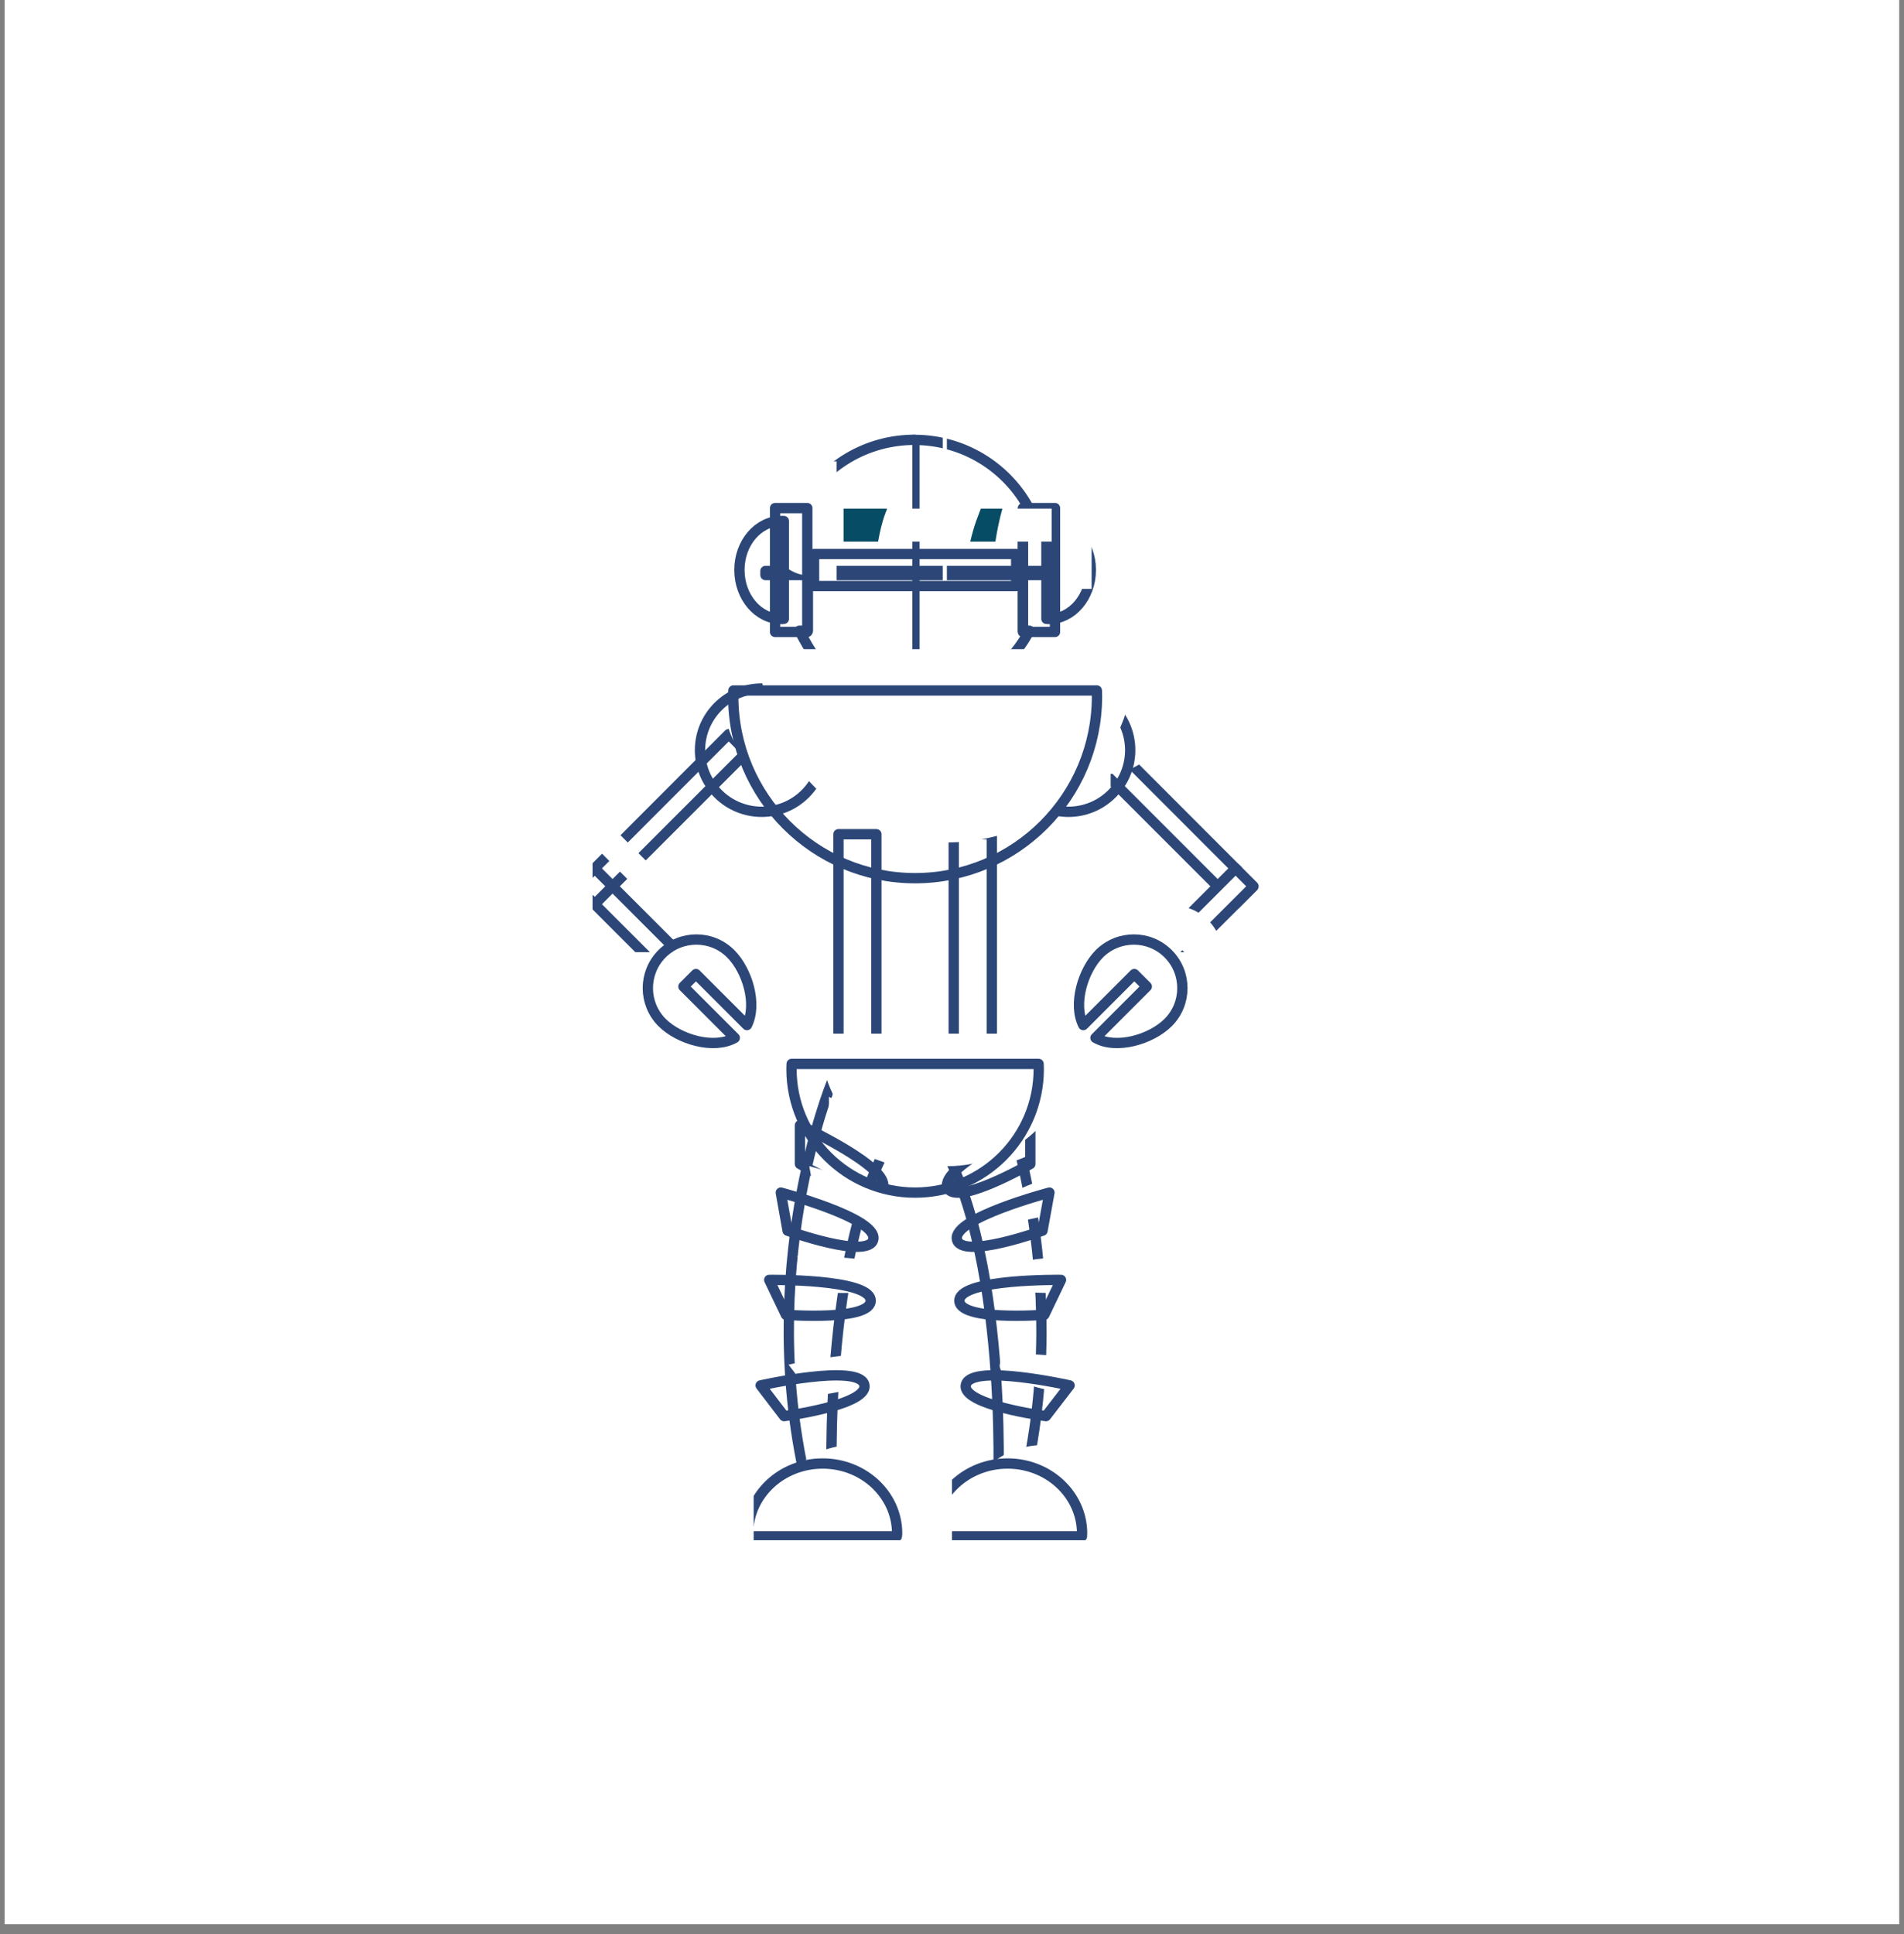 <svg xmlns="http://www.w3.org/2000/svg" xmlns:xlink="http://www.w3.org/1999/xlink" width="64" zoomAndPan="magnify" viewBox="0 0 48 48.75" height="65" preserveAspectRatio="xMidYMid meet" version="1.2"><rect x="0" y="0" width="48" height="48.75" fill="#808080" stroke="none"/><defs><clipPath id="e98df2d620"><path d="M 0.121 0 L 47.875 0 L 47.875 48.5 L 0.121 48.5 Z M 0.121 0 "/></clipPath><clipPath id="b5f16128ae"><path d="M 19 36 L 24 36 L 24 38.824 L 19 38.824 Z M 19 36 "/></clipPath><clipPath id="f5416da0d0"><path d="M 24 36 L 29 36 L 29 38.824 L 24 38.824 Z M 24 36 "/></clipPath><clipPath id="054df61b15"><path d="M 14.941 17 L 20 17 L 20 23 L 14.941 23 Z M 14.941 17 "/></clipPath><clipPath id="4845196de3"><path d="M 14.941 20 L 19 20 L 19 24 L 14.941 24 Z M 14.941 20 "/></clipPath><clipPath id="ce61cfab2e"><path d="M 28 17 L 32.848 17 L 32.848 22 L 28 22 Z M 28 17 "/></clipPath><clipPath id="656605c9af"><path d="M 28 17 L 32.848 17 L 32.848 23 L 28 23 Z M 28 17 "/></clipPath><clipPath id="3dfe782a24"><path d="M 29 20 L 32.848 20 L 32.848 24 L 29 24 Z M 29 20 "/></clipPath><clipPath id="c81121239f"><path d="M 20 9.723 L 27 9.723 L 27 17 L 20 17 Z M 20 9.723 "/></clipPath><clipPath id="50a75e4931"><path d="M 23 9.723 L 24 9.723 L 24 17 L 23 17 Z M 23 9.723 "/></clipPath><clipPath id="d7171db15a"><path d="M 23 9.723 L 25 9.723 L 25 17 L 23 17 Z M 23 9.723 "/></clipPath></defs><g id="c9b8bf6235"><g clip-rule="nonzero" clip-path="url(#e98df2d620)"><path style=" stroke:none;fill-rule:nonzero;fill:#ffffff;fill-opacity:1;" d="M 0.121 0 L 47.879 0 L 47.879 48.5 L 0.121 48.5 Z M 0.121 0 "/><path style=" stroke:none;fill-rule:nonzero;fill:#ffffff;fill-opacity:1;" d="M 0.121 0 L 47.879 0 L 47.879 48.5 L 0.121 48.5 Z M 0.121 0 "/></g><path style=" stroke:none;fill-rule:nonzero;fill:#ffffff;fill-opacity:1;" d="M 22.883 26.547 L 21.898 26.547 L 21.898 20.094 L 22.883 20.094 L 22.883 26.547 "/><path style="fill:none;stroke-width:20;stroke-linecap:round;stroke-linejoin:round;stroke:#2c4777;stroke-opacity:1;stroke-miterlimit:10;" d="M 2050.872 1942.213 L 1977.33 1942.213 L 1977.33 2424.323 L 2050.872 2424.323 Z M 2050.872 1942.213 " transform="matrix(0.013,0,0,-0.013,-4.568,52.544)"/><path style=" stroke:none;fill-rule:nonzero;fill:#ffffff;fill-opacity:1;" d="M 25.879 26.547 L 24.891 26.547 L 24.891 20.094 L 25.879 20.094 L 25.879 26.547 "/><path style="fill:none;stroke-width:20;stroke-linecap:round;stroke-linejoin:round;stroke:#2c4777;stroke-opacity:1;stroke-miterlimit:10;" d="M 2274.709 1942.213 L 2200.875 1942.213 L 2200.875 2424.323 L 2274.709 2424.323 Z M 2274.709 1942.213 " transform="matrix(0.013,0,0,-0.013,-4.568,52.544)"/><path style=" stroke:none;fill-rule:nonzero;fill:#ffffff;fill-opacity:1;" d="M 21.73 37.125 C 21.73 37.125 21.426 30.164 23.656 27.449 L 21.719 26.547 C 21.719 26.547 19.703 31.453 21.105 37.125 L 21.73 37.125 "/><path style="fill:none;stroke-width:20;stroke-linecap:round;stroke-linejoin:round;stroke:#2c4777;stroke-opacity:1;stroke-miterlimit:10;" d="M 1964.781 1151.925 C 1964.781 1151.925 1942.018 1671.974 2108.656 1874.799 L 1963.906 1942.213 C 1963.906 1942.213 1813.319 1575.669 1918.088 1151.925 Z M 1964.781 1151.925 " transform="matrix(0.013,0,0,-0.013,-4.568,52.544)"/><g clip-rule="nonzero" clip-path="url(#b5f16128ae)"><path style=" stroke:none;fill-rule:nonzero;fill:#ffffff;fill-opacity:1;" d="M 23.414 38.316 C 23.418 38.289 23.422 38.266 23.422 38.242 C 23.422 37.238 22.555 36.426 21.488 36.426 C 20.422 36.426 19.555 37.238 19.555 38.242 C 19.555 38.266 19.559 38.289 19.559 38.316 L 23.414 38.316 "/><path style="fill:none;stroke-width:20;stroke-linecap:round;stroke-linejoin:round;stroke:#2c4777;stroke-opacity:1;stroke-miterlimit:10;" d="M 2090.562 1062.916 C 2090.854 1064.958 2091.146 1066.709 2091.146 1068.461 C 2091.146 1143.462 2026.358 1204.163 1946.688 1204.163 C 1867.017 1204.163 1802.23 1143.462 1802.23 1068.461 C 1802.23 1066.709 1802.521 1064.958 1802.521 1062.916 Z M 2090.562 1062.916 " transform="matrix(0.013,0,0,-0.013,-4.568,52.544)"/></g><path style=" stroke:none;fill-rule:nonzero;fill:#ffffff;fill-opacity:1;" d="M 20.898 27.648 C 20.898 27.648 23.242 28.73 23.051 29.258 C 22.859 29.781 20.898 28.652 20.898 28.652 L 20.898 27.648 "/><path style="fill:none;stroke-width:20;stroke-linecap:round;stroke-linejoin:round;stroke:#2c4777;stroke-opacity:1;stroke-miterlimit:10;" d="M 1902.621 1859.915 C 1902.621 1859.915 2077.721 1779.077 2063.421 1739.68 C 2049.121 1700.574 1902.621 1784.914 1902.621 1784.914 Z M 1902.621 1859.915 " transform="matrix(0.013,0,0,-0.013,-4.568,52.544)"/><path style=" stroke:none;fill-rule:nonzero;fill:#ffffff;fill-opacity:1;" d="M 20.402 29.395 C 20.402 29.395 22.898 30.051 22.805 30.602 C 22.707 31.152 20.578 30.383 20.578 30.383 L 20.402 29.395 "/><path style="fill:none;stroke-width:20;stroke-linecap:round;stroke-linejoin:round;stroke:#2c4777;stroke-opacity:1;stroke-miterlimit:10;" d="M 1865.558 1729.465 C 1865.558 1729.465 2052.04 1680.437 2045.036 1639.289 C 2037.74 1598.14 1878.69 1655.631 1878.69 1655.631 Z M 1865.558 1729.465 " transform="matrix(0.013,0,0,-0.013,-4.568,52.544)"/><path style=" stroke:none;fill-rule:nonzero;fill:#ffffff;fill-opacity:1;" d="M 20.102 31.66 C 20.102 31.66 22.68 31.625 22.734 32.18 C 22.793 32.738 20.535 32.566 20.535 32.566 L 20.102 31.66 "/><path style="fill:none;stroke-width:20;stroke-linecap:round;stroke-linejoin:round;stroke:#2c4777;stroke-opacity:1;stroke-miterlimit:10;" d="M 1843.086 1560.201 C 1843.086 1560.201 2035.697 1562.828 2039.783 1521.387 C 2044.16 1479.655 1875.48 1492.496 1875.48 1492.496 Z M 1843.086 1560.201 " transform="matrix(0.013,0,0,-0.013,-4.568,52.544)"/><path style=" stroke:none;fill-rule:nonzero;fill:#ffffff;fill-opacity:1;" d="M 19.879 34.398 C 19.879 34.398 22.398 33.832 22.566 34.367 C 22.734 34.902 20.488 35.195 20.488 35.195 L 19.879 34.398 "/><path style="fill:none;stroke-width:20;stroke-linecap:round;stroke-linejoin:round;stroke:#2c4777;stroke-opacity:1;stroke-miterlimit:10;" d="M 1826.452 1355.626 C 1826.452 1355.626 2014.685 1397.942 2027.234 1357.96 C 2039.783 1317.979 1871.978 1296.091 1871.978 1296.091 Z M 1826.452 1355.626 " transform="matrix(0.013,0,0,-0.013,-4.568,52.544)"/><path style=" stroke:none;fill-rule:nonzero;fill:#ffffff;fill-opacity:1;" d="M 26.043 37.125 C 26.043 37.125 26.352 30.164 24.121 27.449 L 26.059 26.547 C 26.059 26.547 28.074 31.453 26.672 37.125 L 26.043 37.125 "/><path style="fill:none;stroke-width:20;stroke-linecap:round;stroke-linejoin:round;stroke:#2c4777;stroke-opacity:1;stroke-miterlimit:10;" d="M 2286.966 1151.925 C 2286.966 1151.925 2310.021 1671.974 2143.384 1874.799 L 2288.134 1942.213 C 2288.134 1942.213 2438.72 1575.669 2333.952 1151.925 Z M 2286.966 1151.925 " transform="matrix(0.013,0,0,-0.013,-4.568,52.544)"/><g clip-rule="nonzero" clip-path="url(#f5416da0d0)"><path style=" stroke:none;fill-rule:nonzero;fill:#ffffff;fill-opacity:1;" d="M 24.359 38.316 C 24.359 38.289 24.355 38.266 24.355 38.242 C 24.355 37.238 25.223 36.426 26.289 36.426 C 27.355 36.426 28.223 37.238 28.223 38.242 C 28.223 38.266 28.219 38.289 28.219 38.316 L 24.359 38.316 "/><path style="fill:none;stroke-width:20;stroke-linecap:round;stroke-linejoin:round;stroke:#2c4777;stroke-opacity:1;stroke-miterlimit:10;" d="M 2161.186 1062.916 C 2161.186 1064.958 2160.894 1066.709 2160.894 1068.461 C 2160.894 1143.462 2225.681 1204.163 2305.352 1204.163 C 2385.023 1204.163 2449.81 1143.462 2449.81 1068.461 C 2449.81 1066.709 2449.518 1064.958 2449.518 1062.916 Z M 2161.186 1062.916 " transform="matrix(0.013,0,0,-0.013,-4.568,52.544)"/></g><path style=" stroke:none;fill-rule:nonzero;fill:#ffffff;fill-opacity:1;" d="M 26.879 27.648 C 26.879 27.648 24.539 28.73 24.727 29.258 C 24.918 29.781 26.879 28.652 26.879 28.652 L 26.879 27.648 "/><path style="fill:none;stroke-width:20;stroke-linecap:round;stroke-linejoin:round;stroke:#2c4777;stroke-opacity:1;stroke-miterlimit:10;" d="M 2349.419 1859.915 C 2349.419 1859.915 2174.61 1779.077 2188.618 1739.68 C 2202.918 1700.574 2349.419 1784.914 2349.419 1784.914 Z M 2349.419 1859.915 " transform="matrix(0.013,0,0,-0.013,-4.568,52.544)"/><path style=" stroke:none;fill-rule:nonzero;fill:#ffffff;fill-opacity:1;" d="M 27.375 29.395 C 27.375 29.395 24.879 30.051 24.973 30.602 C 25.07 31.152 27.195 30.383 27.195 30.383 L 27.375 29.395 "/><path style="fill:none;stroke-width:20;stroke-linecap:round;stroke-linejoin:round;stroke:#2c4777;stroke-opacity:1;stroke-miterlimit:10;" d="M 2386.482 1729.465 C 2386.482 1729.465 2200 1680.437 2207.004 1639.289 C 2214.3 1598.14 2373.058 1655.631 2373.058 1655.631 Z M 2386.482 1729.465 " transform="matrix(0.013,0,0,-0.013,-4.568,52.544)"/><path style=" stroke:none;fill-rule:nonzero;fill:#ffffff;fill-opacity:1;" d="M 27.676 31.66 C 27.676 31.66 25.098 31.625 25.039 32.18 C 24.984 32.738 27.242 32.566 27.242 32.566 L 27.676 31.66 "/><path style="fill:none;stroke-width:20;stroke-linecap:round;stroke-linejoin:round;stroke:#2c4777;stroke-opacity:1;stroke-miterlimit:10;" d="M 2408.953 1560.201 C 2408.953 1560.201 2216.343 1562.828 2211.965 1521.387 C 2207.879 1479.655 2376.56 1492.496 2376.56 1492.496 Z M 2408.953 1560.201 " transform="matrix(0.013,0,0,-0.013,-4.568,52.544)"/><path style=" stroke:none;fill-rule:nonzero;fill:#ffffff;fill-opacity:1;" d="M 27.898 34.398 C 27.898 34.398 25.379 33.832 25.211 34.367 C 25.043 34.902 27.285 35.195 27.285 35.195 L 27.898 34.398 "/><path style="fill:none;stroke-width:20;stroke-linecap:round;stroke-linejoin:round;stroke:#2c4777;stroke-opacity:1;stroke-miterlimit:10;" d="M 2425.588 1355.626 C 2425.588 1355.626 2237.355 1397.942 2224.806 1357.96 C 2212.257 1317.979 2379.77 1296.091 2379.77 1296.091 Z M 2425.588 1355.626 " transform="matrix(0.013,0,0,-0.013,-4.568,52.544)"/><path style=" stroke:none;fill-rule:nonzero;fill:#ffffff;fill-opacity:1;" d="M 20.684 26.055 C 20.684 26.098 20.68 26.145 20.68 26.188 C 20.68 27.961 22.117 29.395 23.887 29.395 C 25.66 29.395 27.098 27.961 27.098 26.188 C 27.098 26.145 27.094 26.098 27.094 26.055 L 20.684 26.055 "/><path style="fill:none;stroke-width:20;stroke-linecap:round;stroke-linejoin:round;stroke:#2c4777;stroke-opacity:1;stroke-miterlimit:10;" d="M 1886.57 1978.984 C 1886.57 1975.774 1886.278 1972.272 1886.278 1969.061 C 1886.278 1836.569 1993.673 1729.465 2125.874 1729.465 C 2258.367 1729.465 2365.762 1836.569 2365.762 1969.061 C 2365.762 1972.272 2365.47 1975.774 2365.47 1978.984 Z M 1886.57 1978.984 " transform="matrix(0.013,0,0,-0.013,-4.568,52.544)"/><path style=" stroke:none;fill-rule:nonzero;fill:#ffffff;fill-opacity:1;" d="M 15.57 21.91 L 15.105 21.445 L 19.051 17.496 L 19.516 17.965 L 15.57 21.91 "/><g clip-rule="nonzero" clip-path="url(#054df61b15)"><path style="fill:none;stroke-width:20;stroke-linecap:round;stroke-linejoin:round;stroke:#2c4777;stroke-opacity:1;stroke-miterlimit:10;" d="M 1504.558 2288.62 L 1469.83 2323.348 L 1764.583 2618.393 L 1799.311 2583.373 Z M 1504.558 2288.62 " transform="matrix(0.013,0,0,-0.013,-4.568,52.544)"/></g><path style=" stroke:none;fill-rule:nonzero;fill:#ffffff;fill-opacity:1;" d="M 15.105 21.445 L 15.57 20.98 L 17.918 23.328 L 17.453 23.793 L 15.105 21.445 "/><g clip-rule="nonzero" clip-path="url(#4845196de3)"><path style="fill:none;stroke-width:20;stroke-linecap:round;stroke-linejoin:round;stroke:#2c4777;stroke-opacity:1;stroke-miterlimit:10;" d="M 1469.83 2323.348 L 1504.558 2358.077 L 1679.951 2182.684 L 1645.223 2147.956 Z M 1469.83 2323.348 " transform="matrix(0.013,0,0,-0.013,-4.568,52.544)"/></g><path style=" stroke:none;fill-rule:nonzero;fill:#ffffff;fill-opacity:1;" d="M 17.875 24.047 L 18.199 23.723 L 19.523 25.047 C 19.797 24.504 19.535 23.629 19.102 23.195 C 18.609 22.703 17.812 22.703 17.32 23.195 C 16.828 23.688 16.828 24.488 17.32 24.98 C 17.762 25.422 18.668 25.688 19.207 25.379 L 17.875 24.047 "/><path style="fill:none;stroke-width:20;stroke-linecap:round;stroke-linejoin:round;stroke:#2c4777;stroke-opacity:1;stroke-miterlimit:10;" d="M 1676.741 2128.987 L 1700.963 2153.209 L 1799.895 2054.277 C 1820.323 2094.842 1800.77 2160.213 1768.377 2192.607 C 1731.606 2229.378 1672.071 2229.378 1635.3 2192.607 C 1598.529 2155.835 1598.529 2096.009 1635.3 2059.238 C 1668.278 2026.261 1735.983 2006.416 1776.256 2029.471 Z M 1676.741 2128.987 " transform="matrix(0.013,0,0,-0.013,-4.568,52.544)"/><path style=" stroke:none;fill-rule:nonzero;fill:#ffffff;fill-opacity:1;" d="M 21.039 19.043 C 20.414 19.668 19.398 19.668 18.773 19.043 C 18.148 18.418 18.148 17.406 18.773 16.781 C 19.398 16.156 20.414 16.156 21.039 16.781 C 21.664 17.406 21.664 18.418 21.039 19.043 "/><path style="fill:none;stroke-width:20;stroke-linecap:round;stroke-linejoin:round;stroke:#2c4777;stroke-opacity:1;stroke-miterlimit:10;" d="M 1913.127 2502.827 C 1866.433 2456.133 1790.556 2456.133 1743.863 2502.827 C 1697.169 2549.52 1697.169 2625.105 1743.863 2671.799 C 1790.556 2718.492 1866.433 2718.492 1913.127 2671.799 C 1959.82 2625.105 1959.82 2549.52 1913.127 2502.827 Z M 1913.127 2502.827 " transform="matrix(0.013,0,0,-0.013,-4.568,52.544)"/><g clip-rule="nonzero" clip-path="url(#ce61cfab2e)"><path style=" stroke:none;fill-rule:nonzero;fill:#ffffff;fill-opacity:1;" d="M 32.207 21.91 L 32.672 21.445 L 28.727 17.496 L 28.262 17.965 L 32.207 21.91 "/></g><g clip-rule="nonzero" clip-path="url(#656605c9af)"><path style="fill:none;stroke-width:20;stroke-linecap:round;stroke-linejoin:round;stroke:#2c4777;stroke-opacity:1;stroke-miterlimit:10;" d="M 2747.481 2288.62 L 2782.209 2323.348 L 2487.457 2618.393 L 2452.728 2583.373 Z M 2747.481 2288.62 " transform="matrix(0.013,0,0,-0.013,-4.568,52.544)"/></g><g clip-rule="nonzero" clip-path="url(#3dfe782a24)"><path style=" stroke:none;fill-rule:nonzero;fill:#ffffff;fill-opacity:1;" d="M 32.672 21.445 L 32.207 20.98 L 29.859 23.328 L 30.324 23.793 L 32.672 21.445 "/><path style="fill:none;stroke-width:20;stroke-linecap:round;stroke-linejoin:round;stroke:#2c4777;stroke-opacity:1;stroke-miterlimit:10;" d="M 2782.209 2323.348 L 2747.481 2358.077 L 2572.089 2182.684 L 2606.817 2147.956 Z M 2782.209 2323.348 " transform="matrix(0.013,0,0,-0.013,-4.568,52.544)"/></g><path style=" stroke:none;fill-rule:nonzero;fill:#ffffff;fill-opacity:1;" d="M 29.902 24.047 L 29.578 23.723 L 28.254 25.047 C 27.98 24.504 28.242 23.629 28.672 23.195 C 29.168 22.703 29.965 22.703 30.457 23.195 C 30.949 23.688 30.949 24.488 30.457 24.98 C 30.016 25.422 29.105 25.688 28.57 25.379 L 29.902 24.047 "/><path style="fill:none;stroke-width:20;stroke-linecap:round;stroke-linejoin:round;stroke:#2c4777;stroke-opacity:1;stroke-miterlimit:10;" d="M 2575.299 2128.987 L 2551.077 2153.209 L 2452.145 2054.277 C 2431.716 2094.842 2451.269 2160.213 2483.371 2192.607 C 2520.434 2229.378 2579.968 2229.378 2616.739 2192.607 C 2653.51 2155.835 2653.51 2096.009 2616.739 2059.238 C 2583.762 2026.261 2515.765 2006.416 2475.783 2029.471 Z M 2575.299 2128.987 " transform="matrix(0.013,0,0,-0.013,-4.568,52.544)"/><path style=" stroke:none;fill-rule:nonzero;fill:#ffffff;fill-opacity:1;" d="M 26.738 19.043 C 27.363 19.668 28.375 19.668 29 19.043 C 29.629 18.418 29.629 17.406 29 16.781 C 28.375 16.156 27.363 16.156 26.738 16.781 C 26.113 17.406 26.113 18.418 26.738 19.043 "/><path style="fill:none;stroke-width:20;stroke-linecap:round;stroke-linejoin:round;stroke:#2c4777;stroke-opacity:1;stroke-miterlimit:10;" d="M 2338.913 2502.827 C 2385.606 2456.133 2461.192 2456.133 2507.885 2502.827 C 2554.87 2549.52 2554.87 2625.105 2507.885 2671.799 C 2461.192 2718.492 2385.606 2718.492 2338.913 2671.799 C 2292.219 2625.105 2292.219 2549.52 2338.913 2502.827 Z M 2338.913 2502.827 " transform="matrix(0.013,0,0,-0.013,-4.568,52.544)"/><g clip-rule="nonzero" clip-path="url(#c81121239f)"><path style=" stroke:none;fill-rule:nonzero;fill:#ffffff;fill-opacity:1;" d="M 26.688 14.812 L 26.855 14.812 C 26.293 15.883 25.164 16.613 23.871 16.613 C 23.832 16.613 23.801 16.613 23.766 16.609 C 21.941 16.555 21.441 15.871 20.883 14.812 L 21.105 14.812 L 21.105 11.66 L 20.883 11.66 C 21.434 10.617 22.512 9.898 23.766 9.859 C 23.801 9.859 23.832 9.859 23.871 9.859 C 25.164 9.859 26.293 10.59 26.855 11.66 L 26.688 11.66 L 26.688 14.812 "/><path style="fill:none;stroke-width:20;stroke-linecap:round;stroke-linejoin:round;stroke:#2c4777;stroke-opacity:1;stroke-miterlimit:10;" d="M 2335.119 2818.883 L 2347.668 2818.883 C 2305.644 2738.921 2221.304 2684.348 2124.707 2684.348 C 2121.788 2684.348 2119.454 2684.348 2116.827 2684.639 C 1980.54 2688.725 1943.186 2739.796 1901.453 2818.883 L 1918.088 2818.883 L 1918.088 3054.394 L 1901.453 3054.394 C 1942.602 3132.313 2023.148 3186.011 2116.827 3188.929 C 2119.454 3188.929 2121.788 3188.929 2124.707 3188.929 C 2221.304 3188.929 2305.644 3134.356 2347.668 3054.394 L 2335.119 3054.394 Z M 2335.119 2818.883 " transform="matrix(0.013,0,0,-0.013,-4.568,52.544)"/></g><path style=" stroke:none;fill-rule:nonzero;fill:#ffffff;fill-opacity:1;" d="M 20.004 13.367 L 20.004 13.262 L 27.629 13.262 L 27.629 13.367 L 20.004 13.367 "/><path style="fill:none;stroke-width:20;stroke-linecap:round;stroke-linejoin:round;stroke:#2c4777;stroke-opacity:1;stroke-miterlimit:10;" d="M 1835.79 2926.862 L 1835.79 2934.741 L 2405.451 2934.741 L 2405.451 2926.862 Z M 1835.79 2926.862 " transform="matrix(0.013,0,0,-0.013,-4.568,52.544)"/><path style=" stroke:none;fill-rule:nonzero;fill:#ffffff;fill-opacity:1;" d="M 20.414 11.965 C 20.438 11.965 20.457 11.965 20.48 11.965 L 20.48 14.504 C 20.457 14.508 20.438 14.508 20.414 14.508 C 19.812 14.508 19.328 13.938 19.328 13.234 C 19.328 12.535 19.812 11.965 20.414 11.965 "/><path style="fill:none;stroke-width:20;stroke-linecap:round;stroke-linejoin:round;stroke:#2c4777;stroke-opacity:1;stroke-miterlimit:10;" d="M 1866.433 3031.63 C 1868.184 3031.63 1869.643 3031.63 1871.394 3031.63 L 1871.394 2841.938 C 1869.643 2841.646 1868.184 2841.646 1866.433 2841.646 C 1821.491 2841.646 1785.303 2884.254 1785.303 2936.784 C 1785.303 2989.023 1821.491 3031.63 1866.433 3031.63 Z M 1866.433 3031.63 " transform="matrix(0.013,0,0,-0.013,-4.568,52.544)"/><path style=" stroke:none;fill-rule:nonzero;fill:#ffffff;fill-opacity:1;" d="M 27.363 11.965 C 27.34 11.965 27.32 11.965 27.297 11.965 L 27.297 14.504 C 27.32 14.508 27.34 14.508 27.363 14.508 C 27.961 14.508 28.449 13.938 28.449 13.234 C 28.449 12.535 27.961 11.965 27.363 11.965 "/><path style="fill:none;stroke-width:20;stroke-linecap:round;stroke-linejoin:round;stroke:#2c4777;stroke-opacity:1;stroke-miterlimit:10;" d="M 2385.606 3031.63 C 2383.855 3031.63 2382.396 3031.63 2380.645 3031.63 L 2380.645 2841.938 C 2382.396 2841.646 2383.855 2841.646 2385.606 2841.646 C 2430.257 2841.646 2466.736 2884.254 2466.736 2936.784 C 2466.736 2989.023 2430.257 3031.63 2385.606 3031.63 Z M 2385.606 3031.63 " transform="matrix(0.013,0,0,-0.013,-4.568,52.544)"/><path style=" stroke:none;fill-rule:nonzero;fill:#ffffff;fill-opacity:1;" d="M 20.254 12.309 L 20.254 14.844 L 21.09 14.844 L 21.09 11.629 L 20.254 11.629 L 20.254 12.309 "/><path style="fill:none;stroke-width:20;stroke-linecap:round;stroke-linejoin:round;stroke:#2c4777;stroke-opacity:1;stroke-miterlimit:10;" d="M 1854.468 2816.549 L 1916.92 2816.549 L 1916.92 3056.728 L 1854.468 3056.728 Z M 1854.468 2816.549 " transform="matrix(0.013,0,0,-0.013,-4.568,52.544)"/><path style=" stroke:none;fill-rule:nonzero;fill:#ffffff;fill-opacity:1;" d="M 26.688 11.629 L 26.688 14.844 L 27.52 14.844 L 27.52 11.629 L 26.688 11.629 "/><path style="fill:none;stroke-width:20;stroke-linecap:round;stroke-linejoin:round;stroke:#2c4777;stroke-opacity:1;stroke-miterlimit:10;" d="M 2335.119 2816.549 L 2397.28 2816.549 L 2397.28 3056.728 L 2335.119 3056.728 Z M 2335.119 2816.549 " transform="matrix(0.013,0,0,-0.013,-4.568,52.544)"/><g clip-rule="nonzero" clip-path="url(#50a75e4931)"><path style=" stroke:none;fill-rule:nonzero;fill:#ffffff;fill-opacity:1;" d="M 23.871 9.859 L 23.871 16.613 C 23.832 16.613 23.801 16.613 23.766 16.609 L 23.766 9.859 C 23.801 9.859 23.832 9.859 23.871 9.859 "/></g><g clip-rule="nonzero" clip-path="url(#d7171db15a)"><path style="fill:none;stroke-width:20;stroke-linecap:round;stroke-linejoin:round;stroke:#2c4777;stroke-opacity:1;stroke-miterlimit:10;" d="M 2124.707 3188.929 L 2124.707 2684.348 C 2121.788 2684.348 2119.454 2684.348 2116.827 2684.639 L 2116.827 3188.929 C 2119.454 3188.929 2121.788 3188.929 2124.707 3188.929 Z M 2124.707 3188.929 " transform="matrix(0.013,0,0,-0.013,-4.568,52.544)"/></g><path style=" stroke:none;fill-rule:nonzero;fill:#ffffff;fill-opacity:1;" d="M 26.512 13.652 L 21.266 13.652 L 21.266 12.82 L 26.512 12.82 L 26.512 13.652 "/><path style="fill:none;stroke-width:20;stroke-linecap:round;stroke-linejoin:round;stroke:#2c4777;stroke-opacity:1;stroke-miterlimit:10;" d="M 2321.987 2905.558 L 1930.053 2905.558 L 1930.053 2967.719 L 2321.987 2967.719 Z M 2321.987 2905.558 " transform="matrix(0.013,0,0,-0.013,-4.568,52.544)"/><path style=" stroke:none;fill-rule:nonzero;fill:#074c65;fill-opacity:1;" d="M 22.32 12.938 C 22.336 12.898 22.352 12.859 22.363 12.82 L 21.266 12.82 L 21.266 13.652 L 22.137 13.652 C 22.18 13.41 22.234 13.168 22.32 12.938 "/><path style=" stroke:none;fill-rule:nonzero;fill:#074c65;fill-opacity:1;" d="M 25.27 12.82 L 24.727 12.82 C 24.688 12.922 24.648 13.027 24.609 13.133 C 24.551 13.301 24.5 13.477 24.461 13.652 L 25.094 13.652 C 25.137 13.371 25.195 13.094 25.27 12.82 "/><path style=" stroke:none;fill-rule:nonzero;fill:#ffffff;fill-opacity:1;" d="M 19.172 16.363 C 19.172 16.414 19.168 16.465 19.168 16.516 C 19.168 19.121 21.281 21.234 23.887 21.234 C 26.496 21.234 28.609 19.121 28.609 16.516 C 28.609 16.465 28.605 16.414 28.605 16.363 L 19.172 16.363 "/><path style="fill:none;stroke-width:20;stroke-linecap:round;stroke-linejoin:round;stroke:#2c4777;stroke-opacity:1;stroke-miterlimit:10;" d="M 1773.63 2703.025 C 1773.63 2699.231 1773.338 2695.437 1773.338 2691.643 C 1773.338 2496.99 1931.22 2339.107 2125.874 2339.107 C 2320.819 2339.107 2478.702 2496.99 2478.702 2691.643 C 2478.702 2695.437 2478.41 2699.231 2478.41 2703.025 Z M 1773.63 2703.025 " transform="matrix(0.013,0,0,-0.013,-4.568,52.544)"/></g></svg>